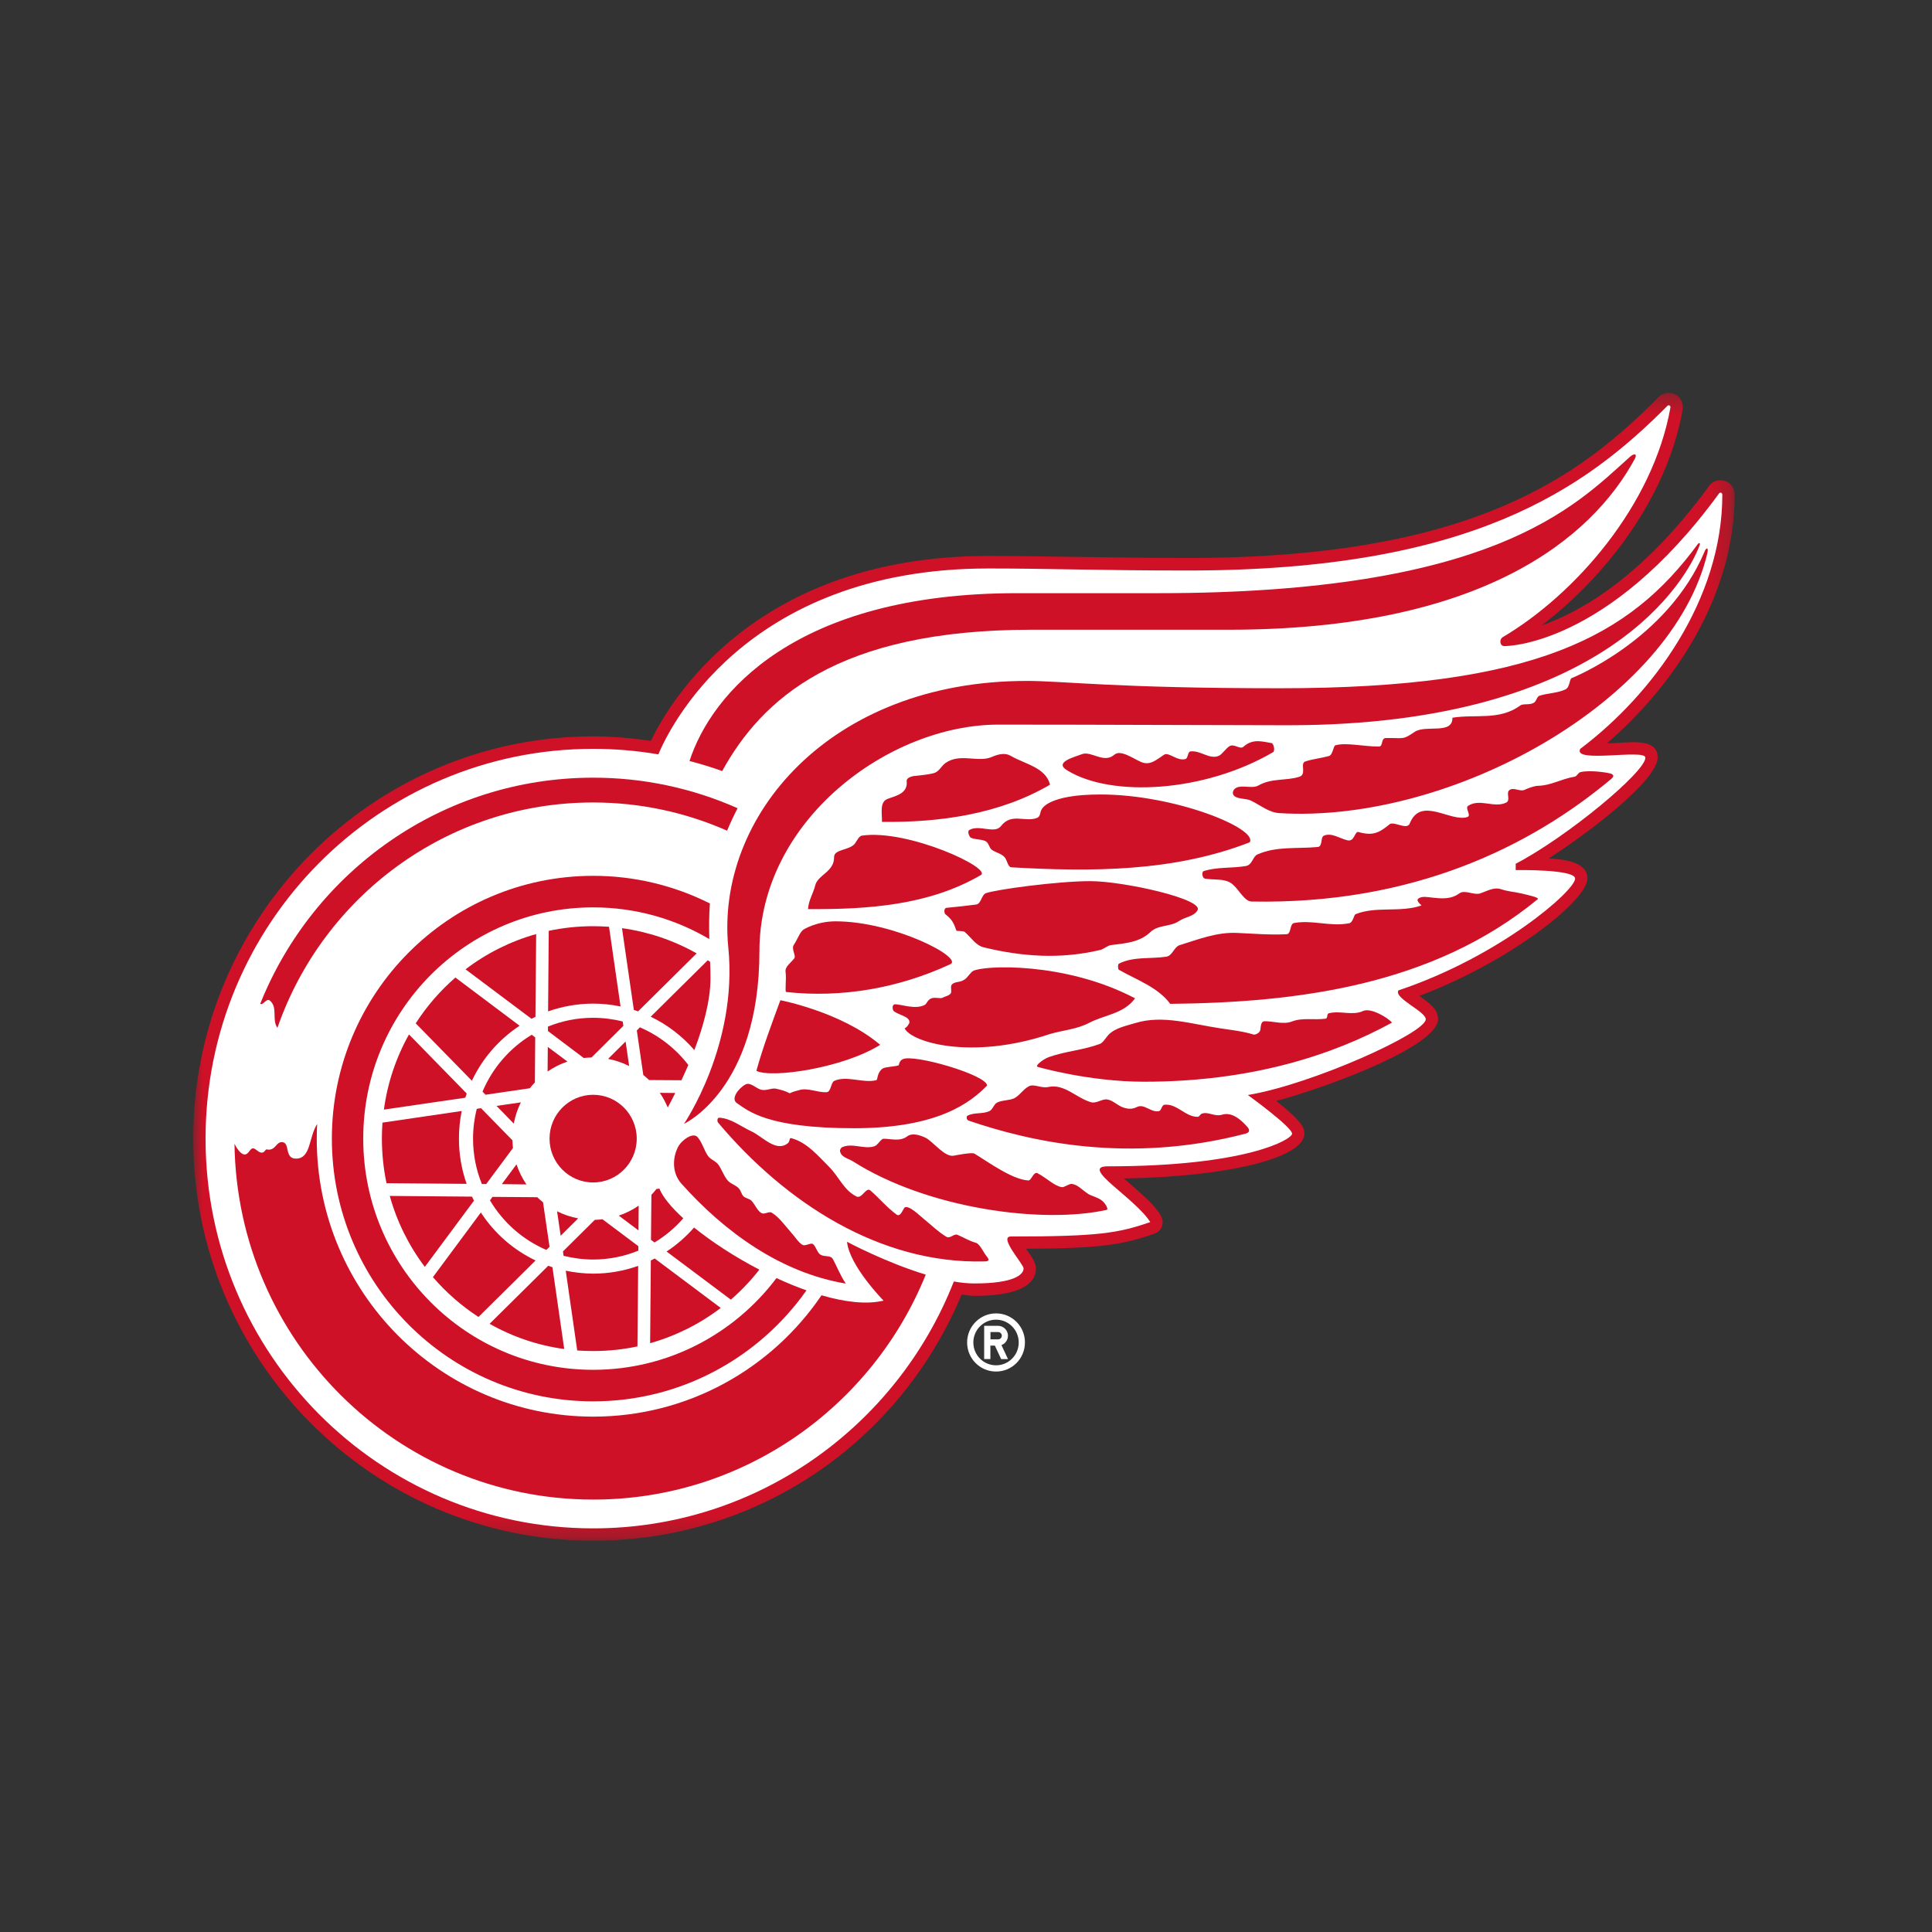 <svg width="100" height="100" viewBox="0 0 100 100" fill="none" xmlns="http://www.w3.org/2000/svg">
<rect x="0" y="0" width="100" height="100" fill="#333333" stroke="none"/>
<path fill-rule="evenodd" clip-rule="evenodd" d="M51.554 70.668C50.906 70.668 50.38 70.139 50.38 69.487C50.38 68.834 50.906 68.305 51.555 68.306C52.203 68.306 52.729 68.834 52.729 69.487C52.73 70.139 52.204 70.668 51.556 70.668H51.554ZM51.554 67.981C50.728 67.981 50.058 68.658 50.058 69.486C50.058 70.322 50.731 70.991 51.554 70.991C52.385 70.991 53.051 70.318 53.051 69.486C53.055 68.655 52.385 67.981 51.554 67.981Z" fill="white"/>
<path fill-rule="evenodd" clip-rule="evenodd" d="M51.667 69.325H51.267V68.948H51.667C51.77 68.949 51.854 69.033 51.853 69.137C51.853 69.24 51.77 69.324 51.667 69.325V69.325ZM52.172 69.136C52.172 68.855 51.94 68.625 51.663 68.625H50.94V70.345H51.262V69.648H51.494L51.82 70.348H52.175L51.834 69.622C52.037 69.547 52.172 69.354 52.172 69.136H52.172Z" fill="white"/>
<mask id="mask0_0_29644" style="mask-type:luminance" maskUnits="userSpaceOnUse" x="10" y="20" width="80" height="60">
<path fill-rule="evenodd" clip-rule="evenodd" d="M10 20.335H89.786V79.748H10V20.335Z" fill="white"/>
</mask>
<g mask="url(#mask0_0_29644)">
<path fill-rule="evenodd" clip-rule="evenodd" d="M83.182 38.466C86.534 35.583 89.786 30.936 89.786 25.611C89.786 24.84 88.851 24.622 88.469 25.145C85.016 29.89 81.756 31.692 79.788 32.377C83.062 29.886 86.272 25.814 87.096 21.198C87.182 20.355 86.272 20.11 85.853 20.551C81.846 24.58 76.323 28.881 61.49 28.881C57.905 28.881 53.807 28.776 51.158 28.776C39.116 28.776 34.69 36.268 33.691 38.345C32.699 38.205 31.7 38.115 30.701 38.115C19.284 38.115 10 47.455 10 58.935C10 70.413 19.283 79.748 30.701 79.748C39.101 79.748 46.525 74.762 49.773 67.01C50.002 67.033 50.241 67.074 50.447 67.074C53.07 67.074 53.62 66.303 53.62 65.652C53.62 65.302 53.276 64.884 53.108 64.636C56.954 64.617 58.084 64.433 59.75 63.857C60.019 63.774 60.18 63.518 60.18 63.251C60.18 62.679 59.012 61.735 58.17 60.997C63.551 60.907 67.514 59.94 67.514 58.675C67.514 58.431 67.492 58.119 66.062 56.986C69.1 56.155 74.433 54.097 74.433 52.752C74.433 52.237 73.987 51.918 73.463 51.549C78.193 49.758 82.163 46.604 82.163 45.472C82.163 44.557 80.831 44.482 80.165 44.43C82.522 42.913 85.8 40.328 85.8 39.211C85.804 38.059 84 38.513 83.181 38.465L83.182 38.466Z" fill="#CE1126"/>
</g>
<path fill-rule="evenodd" clip-rule="evenodd" d="M81.796 38.759C85.565 35.922 89.147 31.018 89.147 25.608C89.147 25.495 89.038 25.476 88.989 25.525C83.163 33.521 77.868 33.442 77.868 33.442C77.636 33.442 77.584 33.114 77.771 32.986C81.528 30.763 85.558 26.176 86.463 21.085C86.479 21.017 86.378 20.934 86.307 21.006C82.026 25.307 76.151 29.529 61.49 29.529C56.794 29.529 54.347 29.424 51.158 29.424C38.451 29.424 34.541 37.92 34.077 39.046C32.962 38.855 31.832 38.759 30.701 38.76C19.621 38.76 10.64 47.79 10.64 58.936C10.64 70.078 19.622 79.108 30.701 79.108C39.185 79.108 46.436 73.81 49.37 66.33C49.748 66.397 50.106 66.431 50.443 66.431C52.486 66.431 52.981 65.972 52.981 65.653C52.981 65.435 51.67 64.001 52.322 64.001C56.853 64.001 57.871 63.831 59.537 63.255C58.74 61.998 55.851 60.369 57.337 60.369C64.521 60.369 66.878 58.973 66.878 58.68C66.878 58.334 64.588 56.678 64.588 56.678C67.897 56.128 73.797 53.468 73.797 52.757C73.797 52.347 72.113 51.654 72.387 51.26C77.629 49.506 81.528 46.097 81.528 45.476C81.528 44.979 78.453 45.036 78.453 45.036V44.708C81.117 43.316 85.165 39.956 85.165 39.218C85.165 38.743 81.363 39.533 81.797 38.758L81.796 38.759Z" fill="white"/>
<path fill-rule="evenodd" clip-rule="evenodd" d="M21.518 52.967L24.425 55.94C24.972 54.774 25.836 53.791 26.895 53.092L23.572 50.597C22.779 51.285 22.087 52.084 21.518 52.968L21.518 52.967ZM19.871 57.433L24.085 56.817C24.107 56.745 24.133 56.674 24.156 56.599L21.17 53.543C20.495 54.745 20.054 56.066 19.871 57.434V57.433ZM19.767 58.935C19.767 59.725 19.849 60.498 20.006 61.242L24.152 61.276C23.888 60.524 23.754 59.732 23.755 58.935C23.755 58.442 23.804 57.968 23.898 57.505L19.796 58.107C19.777 58.382 19.766 58.657 19.766 58.935H19.767ZM36.059 49.347C34.864 48.672 33.552 48.229 32.194 48.042L32.808 52.275C32.883 52.297 32.954 52.32 33.025 52.35L36.06 49.346L36.059 49.347ZM39.304 65.716C38.039 65.061 36.853 64.286 35.925 63.537C35.508 64.013 35.03 64.431 34.503 64.779L37.829 67.27C38.369 66.801 38.863 66.281 39.304 65.716V65.716ZM32.119 52.094L31.523 47.97C31.249 47.95 30.975 47.94 30.7 47.94C29.911 47.94 29.143 48.023 28.403 48.18L28.369 52.349C29.118 52.084 29.906 51.949 30.7 51.947C31.187 51.947 31.663 52 32.119 52.095L32.119 52.094ZM27.513 52.734C27.58 52.697 27.647 52.659 27.715 52.632L27.752 48.347C26.43 48.718 25.19 49.337 24.096 50.172L27.513 52.734V52.734ZM36.774 50.642C36.774 50.356 36.767 50.074 36.755 49.784C36.718 49.754 36.677 49.728 36.635 49.701L33.68 52.625C34.544 53.035 35.315 53.633 35.94 54.352C36.397 53.144 36.774 51.797 36.774 50.641L36.774 50.642ZM29.283 65.773L29.877 69.901C30.147 69.919 30.424 69.93 30.701 69.93C31.486 69.93 32.254 69.848 32.994 69.69L33.032 65.521C32.302 65.781 31.52 65.923 30.7 65.923C30.224 65.919 29.749 65.869 29.283 65.772V65.773ZM24.676 57.393C24.553 57.889 24.485 58.406 24.485 58.936C24.485 59.767 24.646 60.561 24.942 61.284L25.166 61.287L26.551 59.421C26.536 59.288 26.527 59.155 26.524 59.022L24.897 57.359L24.676 57.392V57.393ZM25.701 57.242L26.592 58.157C26.664 57.775 26.788 57.406 26.959 57.058L25.701 57.242ZM27.685 56.027L27.703 53.697L27.523 53.559C26.386 54.243 25.493 55.274 24.975 56.502L25.132 56.663L27.422 56.328C27.509 56.226 27.595 56.12 27.685 56.027ZM27.808 61.968L25.491 61.95L25.361 62.13C26.039 63.275 27.061 64.173 28.279 64.696L28.444 64.534L28.107 62.231C28.004 62.148 27.904 62.06 27.808 61.968ZM27.247 61.306C27.03 60.985 26.857 60.636 26.734 60.267L25.974 61.291L27.247 61.306ZM33.687 65.242L33.65 69.524C34.971 69.151 36.211 68.532 37.306 67.699L33.889 65.14C33.822 65.174 33.758 65.208 33.687 65.242ZM29.02 63.963L29.926 63.063C29.546 62.993 29.178 62.869 28.834 62.695L29.02 63.963ZM33.039 64.5L31.183 63.108C31.052 63.127 30.921 63.135 30.787 63.139L29.14 64.772L29.17 65.001C29.664 65.122 30.177 65.193 30.705 65.193C31.531 65.193 32.321 65.027 33.04 64.734V64.5H33.039ZM24.533 62.145C24.497 62.074 24.463 62.01 24.433 61.938L20.174 61.901C20.543 63.229 21.159 64.475 21.989 65.573L24.534 62.145H24.533ZM28.343 55.462C28.661 55.243 29.007 55.07 29.372 54.947L28.354 54.187L28.343 55.462H28.343ZM34.128 61.521L33.975 61.543C33.895 61.648 33.809 61.749 33.717 61.844L33.694 64.174L33.878 64.309C34.436 63.974 34.939 63.552 35.367 63.059C34.754 62.499 34.308 61.965 34.129 61.521L34.128 61.521ZM28.594 65.592C28.523 65.565 28.451 65.543 28.377 65.516L25.342 68.52C26.535 69.197 27.846 69.64 29.204 69.825L28.594 65.592L28.594 65.592ZM34.151 56.564C34.312 56.798 34.45 57.058 34.562 57.325C34.656 57.148 34.794 56.892 34.951 56.573L34.151 56.565V56.564ZM24.766 68.166L27.722 65.242C26.568 64.692 25.588 63.833 24.889 62.759L22.408 66.104C23.093 66.899 23.887 67.594 24.766 68.166V68.166ZM33.058 62.405C32.74 62.623 32.394 62.797 32.029 62.92L33.047 63.685L33.058 62.405ZM32.381 53.908L31.475 54.807C31.86 54.879 32.223 55.007 32.564 55.177L32.381 53.908ZM28.362 53.366L30.214 54.762C30.345 54.748 30.48 54.736 30.614 54.736L32.265 53.099L32.231 52.873C31.731 52.746 31.217 52.681 30.701 52.681C29.87 52.681 29.084 52.843 28.362 53.136V53.366V53.366ZM35.629 55.124C34.971 54.27 34.109 53.599 33.122 53.174L32.961 53.337L33.297 55.64C33.398 55.723 33.499 55.809 33.597 55.903L35.273 55.914C35.385 55.67 35.505 55.403 35.629 55.124V55.124Z" fill="#CE1126"/>
<path fill-rule="evenodd" clip-rule="evenodd" d="M30.701 56.666C31.947 56.666 32.957 57.682 32.957 58.935C32.957 60.188 31.947 61.204 30.701 61.204C29.455 61.204 28.444 60.188 28.444 58.935C28.444 57.682 29.455 56.666 30.701 56.666" fill="#CE1126"/>
<path fill-rule="evenodd" clip-rule="evenodd" d="M30.701 45.333C23.232 45.333 17.177 51.425 17.177 58.936C17.177 66.447 23.232 72.534 30.701 72.534C35.262 72.534 39.292 70.262 41.743 66.789C41.227 66.608 40.707 66.393 40.19 66.153C38.017 69.039 34.573 70.901 30.701 70.901C24.13 70.901 18.801 65.543 18.801 58.935C18.801 52.32 24.13 46.966 30.701 46.966C32.897 46.966 34.952 47.564 36.714 48.606C36.699 48.015 36.695 47.406 36.744 46.763C34.867 45.82 32.798 45.33 30.701 45.333V45.333Z" fill="#CE1126"/>
<path fill-rule="evenodd" clip-rule="evenodd" d="M53.38 32.595H63.6C76.656 32.595 82.373 27.899 84.623 23.741C84.75 23.489 84.593 23.437 84.346 23.662C81.501 26.225 77.262 30.703 59.944 30.703H52.636C41.144 30.703 36.815 35.914 35.689 39.391C36.261 39.536 36.825 39.71 37.38 39.91C39.423 36.208 43.318 32.595 53.381 32.595H53.38ZM13.967 51.79C14.397 52.143 14.053 52.768 14.359 53.201C16.717 46.409 23.142 41.536 30.697 41.536C33.163 41.536 35.513 42.059 37.634 42.996C37.791 42.62 37.971 42.232 38.177 41.833C35.821 40.788 33.273 40.249 30.697 40.253C22.895 40.253 16.216 45.097 13.469 51.956C13.623 52.057 13.791 51.639 13.967 51.79ZM45.732 67.32C44.86 67.53 43.73 67.398 42.521 67.044C39.947 70.838 35.614 73.325 30.705 73.325C22.801 73.325 16.395 66.883 16.395 58.94C16.395 58.683 16.402 58.431 16.417 58.179C15.976 58.856 16.103 59.97 15.317 59.97C14.696 59.97 15.041 59.116 14.584 59.116C14.304 59.116 14.262 59.507 13.911 59.507C13.866 59.507 13.832 59.492 13.806 59.492C13.727 59.492 13.697 59.661 13.551 59.661C13.368 59.661 13.245 59.439 13.095 59.439C12.93 59.439 12.878 59.755 12.665 59.755C12.44 59.755 12.227 59.379 12.137 59.206C12.279 69.4 20.537 77.618 30.708 77.618C38.488 77.618 45.152 72.805 47.917 65.975C45.833 65.343 43.842 64.275 43.842 64.275C43.963 65.52 45.732 67.319 45.732 67.319L45.732 67.32Z" fill="#CE1126"/>
<path fill-rule="evenodd" clip-rule="evenodd" d="M53.141 35.245C42.914 35.245 37.021 42.307 37.698 49.054C38.199 54.085 35.404 58.168 35.404 58.168C35.404 58.168 39.308 56.392 39.308 49.231C39.308 42.447 46.02 37.506 51.678 37.506C57.149 37.506 63.499 37.539 66.647 37.539C83.339 37.539 87.38 29.784 87.953 28.272C88.054 28.046 87.908 28.091 87.852 28.197C84.369 32.923 79.488 35.624 66.249 35.624C57.739 35.624 55.045 35.244 53.14 35.244L53.141 35.245Z" fill="#CE1126"/>
<path fill-rule="evenodd" clip-rule="evenodd" d="M39.15 55.425C39.913 55.824 43.622 55.29 45.557 54.081C43.574 52.385 40.392 51.771 40.392 51.771C39.951 52.975 39.494 54.183 39.15 55.425V55.425ZM54.349 40.614C54.13 39.722 53.051 39.553 52.318 39.124C52.026 38.951 51.682 39.03 51.344 39.177C50.619 39.493 49.679 38.955 48.928 39.501C48.715 39.658 48.602 39.949 48.325 40.02C47.977 40.11 47.633 40.125 47.281 40.17C47.154 40.189 46.911 40.275 46.929 40.423C47.001 41.051 46.417 41.182 45.956 41.344C45.508 41.502 45.664 42.101 45.65 42.541C48.636 42.575 51.734 42.15 54.349 40.614V40.614ZM44.609 43.252C44.467 43.274 44.363 43.5 44.258 43.651C43.996 44.023 43.169 43.94 43.172 44.362C43.184 45.133 42.331 45.273 42.196 45.826C42.087 46.262 41.855 46.59 41.822 47.056C44.883 47.072 48.033 46.876 50.746 45.306C51.461 44.983 47.012 42.902 44.609 43.252V43.252ZM40.662 50.315C40.714 50.717 40.613 51.338 40.695 51.346C43.581 51.662 46.511 51.146 49.178 49.912C49.923 49.596 46.282 47.688 43.248 47.688C42.264 47.688 41.597 48.11 41.597 48.11C41.421 48.208 41.286 48.61 41.088 48.904C40.942 49.126 41.223 49.468 41.107 49.611C40.89 49.879 40.62 50.041 40.662 50.315V50.315ZM56.954 41.122C54.193 41.122 53.916 41.898 53.916 41.898C53.825 42.006 53.871 42.258 53.68 42.334C53.047 42.578 52.352 42.051 51.809 42.759C51.48 43.184 50.682 42.661 50.17 42.962C50.054 43.03 50.17 43.327 50.26 43.364C50.499 43.469 50.9 43.44 51.05 43.564C51.211 43.695 51.192 43.88 51.342 43.989C51.525 44.125 51.865 44.185 52.019 44.395C52.135 44.558 52.175 44.881 52.348 44.892C56.494 45.129 60.749 45.129 64.685 43.598C65.127 42.89 60.824 41.122 56.954 41.122Z" fill="#CE1126"/>
<path fill-rule="evenodd" clip-rule="evenodd" d="M81.348 35.099C81.225 35.159 81.266 35.573 81.022 35.686C80.611 35.878 80.139 35.87 79.698 36.006C79.533 36.058 79.541 36.281 79.402 36.367C79.17 36.518 78.852 36.394 78.68 36.521C77.616 37.304 76.356 36.954 75.177 37.15C75.195 38.041 73.796 37.496 73.22 37.883C72.595 38.309 72.677 38.191 71.742 38.199C71.454 38.203 71.611 38.632 71.375 38.64C70.63 38.651 69.668 38.414 69.115 38.579C69.014 38.609 68.984 39.08 68.786 39.132C68.382 39.242 67.951 39.287 67.566 39.411C67.266 39.505 67.655 40.077 67.255 40.205C66.57 40.423 65.818 40.265 65.133 40.657C64.86 40.815 64.463 40.664 64.115 40.732C63.816 40.789 63.7 41.104 63.943 41.24C64.168 41.364 64.534 41.331 64.751 41.44C65.26 41.692 65.676 42.053 66.222 42.087C75.094 42.636 86.571 36.296 88.378 28.612C88.442 28.304 88.299 28.36 88.236 28.533C86.305 33.144 81.347 35.1 81.347 35.1L81.348 35.099ZM83.41 40.054C83.342 40.013 82.354 39.837 81.804 39.964C81.688 39.991 81.618 40.183 81.508 40.201C80.805 40.314 80.303 40.657 79.585 40.675C79.435 40.679 79.114 40.785 78.919 40.878C78.657 41.002 78.302 40.697 78.096 40.927C77.965 41.074 78.193 41.431 77.957 41.544C77.329 41.842 76.599 41.311 75.989 41.71C75.809 41.827 76.18 42.218 75.948 42.29C75.069 42.568 73.542 41.191 72.969 42.621C72.879 42.843 72.603 42.741 72.43 42.7C72.262 42.655 72.03 42.579 71.929 42.662C71.386 43.102 71.072 43.279 70.312 43.065C70.118 43.009 70.114 43.584 69.743 43.494C69.32 43.392 68.909 43.08 68.52 43.257C68.34 43.336 68.471 43.813 68.209 43.84C67.15 43.942 66.057 43.788 65.081 44.228C64.841 44.333 64.819 44.773 64.482 44.826C63.737 44.95 62.996 44.864 62.3 45.09C62.191 45.123 62.214 45.459 62.383 45.481C62.828 45.549 63.333 45.478 63.677 45.684C64.096 45.936 64.366 46.644 64.774 46.663C73.174 46.825 79.24 43.799 83.405 40.311C83.573 40.163 83.492 40.104 83.409 40.055L83.41 40.054ZM76.623 46.24C76.281 46.353 75.817 46.03 75.529 46.244C75.096 46.564 74.587 46.508 74.145 46.462C73.931 46.44 73.598 46.365 73.412 46.511C73.291 46.605 73.468 46.759 73.58 46.865C72.457 47.252 71.222 46.887 70.16 47.32C70.081 47.353 70.032 47.746 69.838 47.786C68.861 47.982 67.952 47.599 66.983 47.775C66.74 47.82 66.848 48.343 66.594 48.355C65.725 48.4 64.88 48.325 64.015 48.287C62.986 48.242 62.036 48.618 61.063 48.919C60.771 49.006 60.685 49.469 60.374 49.517C59.532 49.645 58.679 49.495 57.912 49.879C57.856 49.906 57.856 50.161 57.912 50.195C58.851 50.729 59.928 51.094 60.572 51.959C67.109 51.892 74.148 51.03 79.593 46.541C79.697 46.454 79.053 46.319 78.709 46.236C78.369 46.157 78.093 46.157 77.68 46.021C77.313 45.905 76.977 46.123 76.621 46.239L76.623 46.24ZM70.552 52.329C70.013 52.581 69.389 52.302 68.794 52.442C68.641 52.479 68.757 52.705 68.603 52.728C68.02 52.807 67.413 52.66 66.863 52.874C66.433 53.044 65.916 52.852 65.445 52.859C65.265 52.867 65.261 53.107 65.235 53.307C65.209 53.469 64.966 53.571 64.887 53.548C64.304 53.371 63.742 53.315 63.151 53.224C61.661 53.002 60.187 52.525 58.788 52.946C58.331 53.089 57.725 53.197 57.377 53.559C57.242 53.698 57.1 53.973 56.92 54.037C56.064 54.353 55.128 54.414 54.279 54.718C54.02 54.809 53.531 55.173 53.714 55.222C53.714 55.222 56.348 55.99 59.222 55.99C64.753 55.99 68.966 54.62 72.049 52.931C71.87 52.698 70.961 52.141 70.553 52.329L70.552 52.329ZM63.264 57.694C62.855 57.819 62.541 57.517 62.2 57.646C62.122 57.679 62.069 57.807 62.002 57.807C61.362 57.819 60.935 57.126 60.285 57.179C60.12 57.194 60.123 57.48 59.989 57.51C59.589 57.604 59.229 57.119 58.866 57.292C58.612 57.416 58.428 57.409 58.178 57.337C57.856 57.243 57.62 56.953 57.309 56.908C57.04 56.863 56.763 57.138 56.456 57.047C55.69 56.818 55.094 56.088 54.267 56.261C53.864 56.347 53.511 56.069 53.231 56.238C52.92 56.423 52.834 56.644 52.523 56.833C52.31 56.961 51.816 56.942 51.596 57.077C51.424 57.179 51.383 57.443 51.191 57.522C50.828 57.672 50.406 57.567 50.065 57.755C50.024 57.777 50.002 57.969 50.148 58.007C53.298 59.08 58.395 60.265 64.487 58.673C64.67 58.613 64.712 58.504 64.562 58.327C64.225 57.946 63.765 57.547 63.263 57.694L63.264 57.694ZM55.488 61.28C55.331 61.258 55.092 61.472 54.953 61.446C54.538 61.367 54.208 60.991 53.703 60.727C53.493 60.618 53.389 61.111 53.224 61.1C52.386 61.051 51.181 60.163 50.437 59.712C50.306 59.633 49.505 59.791 49.374 59.817C48.895 59.915 48.285 59.072 47.907 58.891C47.623 58.759 47.222 58.616 46.953 58.82C46.583 59.094 46.145 58.947 45.744 58.94C45.587 58.936 45.449 59.271 45.258 59.331C44.708 59.508 44.097 59.124 43.559 59.395C43.544 59.402 43.473 59.515 43.477 59.557C43.514 59.896 43.888 59.952 44.139 60.106C48.004 62.567 53.969 63.365 57.292 62.62C57.37 62.597 57.251 62.311 57.03 62.138C56.798 61.957 56.457 61.894 56.312 61.788C55.971 61.559 55.795 61.329 55.488 61.28ZM50.515 64.328C50.17 64.234 49.875 64.046 49.56 63.914C49.366 63.835 49.182 64.14 48.977 64.011C48.558 63.76 48.195 63.398 47.862 63.131C47.596 62.916 47.065 62.382 46.837 62.492C46.751 62.533 46.62 63.029 46.403 62.864C45.879 62.473 45.542 62.047 45.051 61.618C44.827 61.419 44.617 62.066 44.333 61.931C43.682 61.611 43.42 60.904 42.915 60.396C42.331 59.813 41.77 59.132 40.965 58.913C40.831 58.88 40.905 59.075 40.778 59.173C40.165 59.659 39.483 58.831 38.888 58.556C38.342 58.304 37.859 57.897 37.242 57.852C37.111 57.841 37.119 58.044 37.163 58.1C40.677 62.278 45.557 65.416 50.911 65.292C51.035 65.288 51.293 65.303 51.083 65.043C50.907 64.84 50.723 64.388 50.514 64.328L50.515 64.328ZM43.113 65.175C42.993 64.953 42.683 65.073 42.466 64.941C42.309 64.851 42.234 64.524 42.084 64.396C41.965 64.302 41.684 64.52 41.538 64.433C41.328 64.313 41.172 64.046 41.011 63.869C40.831 63.666 40.666 63.451 40.486 63.252C40.322 63.06 40.145 62.887 39.936 62.763C39.824 62.695 39.599 62.842 39.465 62.808C39.221 62.74 39.076 62.315 38.882 62.138C38.769 62.036 38.586 62.021 38.485 61.923C38.38 61.826 38.357 61.642 38.249 61.521C38.111 61.359 37.897 61.303 37.74 61.175C37.526 61.002 37.373 60.565 37.209 60.32C37.044 60.076 36.809 60.049 36.651 59.838C36.456 59.571 36.344 59.127 36.105 58.856C35.869 58.586 35.267 59.018 35.087 59.383C34.787 59.982 34.806 60.742 35.263 61.257C37.516 63.786 40.434 65.882 43.779 66.438C43.525 66.081 43.266 65.449 43.113 65.174L43.113 65.175ZM65.894 38.932C66.014 38.857 65.916 38.473 65.819 38.462C65.355 38.391 64.854 38.207 64.356 38.654C64.188 38.809 63.873 38.478 63.642 38.621C63.45 38.734 63.264 39.038 63.092 39.118C62.612 39.332 62.148 38.832 61.621 38.892C61.464 38.907 61.505 39.257 61.348 39.291C60.895 39.4 60.499 38.899 60.244 39.069C59.851 39.325 59.522 39.649 59.047 39.434C58.59 39.223 57.992 38.794 57.677 39.065C57.135 39.539 56.48 38.851 56.001 39.035C55.601 39.193 54.515 39.453 55.256 39.885C57.554 41.285 62.351 41.006 65.894 38.933V38.932ZM61.014 47.681C61.348 47.452 61.775 47.448 61.972 47.132C62.41 46.556 58.163 45.608 56.438 45.608C54.728 45.608 51.562 46.04 51.023 46.233C50.798 46.326 50.788 46.786 50.522 46.819C50.013 46.883 49.512 46.943 49.002 46.988C48.834 47 48.875 47.271 48.928 47.316C49.261 47.583 49.361 47.748 49.5 48.166C49.515 48.203 49.859 48.17 49.934 48.237C50.267 48.523 50.503 48.934 50.918 49.035C52.931 49.52 54.873 49.656 56.931 49.174C57.152 49.122 57.313 48.941 57.508 48.918C58.23 48.825 58.982 48.783 59.544 48.245C59.944 47.857 60.573 47.978 61.014 47.681L61.014 47.681ZM56.37 52.945C57.183 52.519 58.16 52.483 58.751 51.673C55.117 49.762 50.874 49.961 50.357 50.262C50.227 50.338 50.081 50.605 49.916 50.706C49.669 50.872 49.433 50.789 49.269 50.958C49.171 51.056 49.28 51.319 49.209 51.418C49.118 51.545 48.916 51.568 48.793 51.639C48.662 51.711 48.397 51.594 48.194 51.68C47.992 51.767 47.984 51.955 47.854 52.019C47.364 52.267 46.66 51.981 46.324 51.981C46.151 51.993 46.196 52.264 46.248 52.32C46.469 52.535 47.098 52.598 47.072 52.922C47.069 52.99 46.915 53.208 46.821 53.223C47.158 53.938 50.256 54.886 54.335 53.524C55.013 53.321 55.72 53.283 56.371 52.945L56.37 52.945ZM38.589 56.129C38.225 56.324 37.81 56.874 38.14 57.096C38.731 57.498 39.708 58.397 44.209 58.397C48.594 58.397 50.263 57.035 51.09 56.188C51.09 55.639 47.236 54.525 46.716 54.83C46.559 54.909 46.54 55.067 46.518 55.138C46.342 55.21 45.81 55.217 45.679 55.311C45.38 55.533 45.44 55.891 45.358 55.91C44.673 56.083 43.828 55.651 43.18 55.947C43.004 56.027 43.019 56.512 42.791 56.531C42.327 56.564 41.811 56.283 41.362 56.425C41.283 56.456 41.044 56.489 40.883 56.591C40.632 56.463 40.505 56.433 40.183 56.354C39.947 56.297 39.715 56.459 39.427 56.41C39.154 56.365 38.851 55.993 38.589 56.129H38.589Z" fill="#CE1126"/>
</svg>
